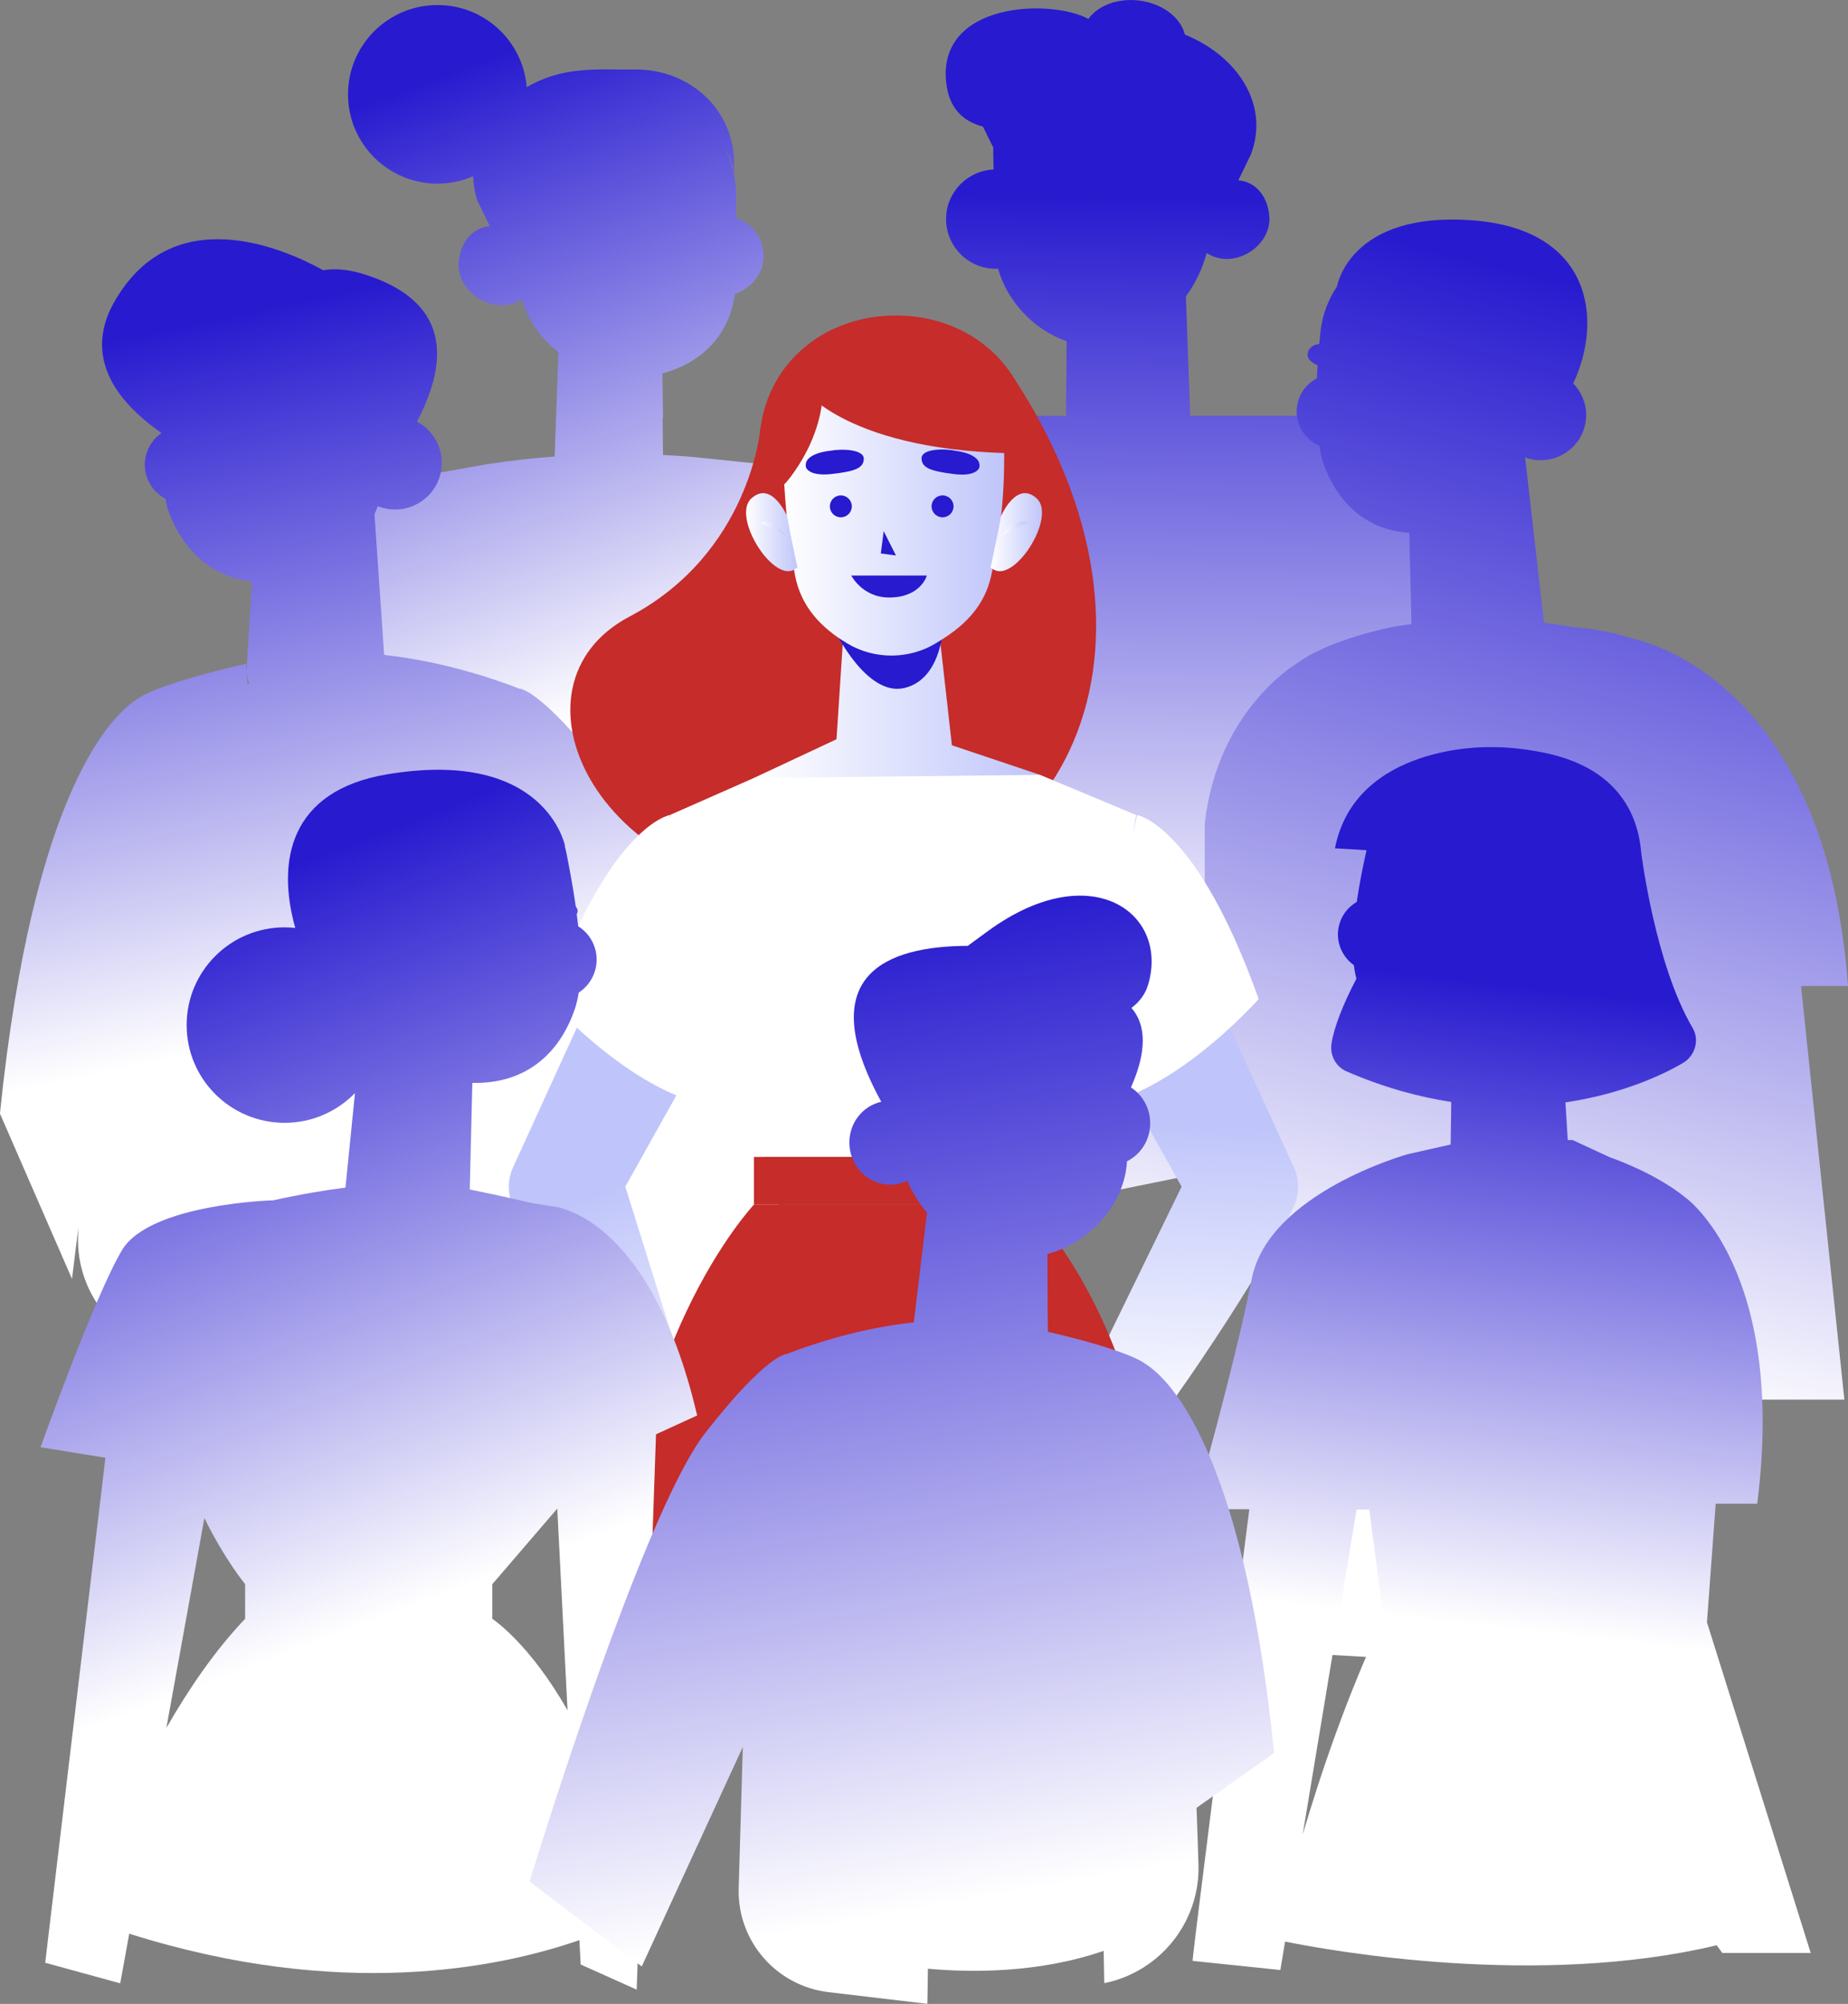 <svg width="332" height="360" viewBox="0 0 332 360" fill="none" xmlns="http://www.w3.org/2000/svg">
<rect x="0" y="0" width="332" height="360" fill="#808080" stroke="none"/>
<g clip-path="url(#clip0_530_60)">
<path d="M87.791 83.339L67.207 87.01L61.494 161.717L148.229 150.122L145.535 84.254L125.82 82.237C125.82 82.237 123.314 81.941 119.11 81.734C119.11 81.725 119.11 81.705 119.11 81.695L119.041 75.11L119.11 75.13L119.002 67.069C125.652 65.356 130.981 60.523 132.036 52.816C134.76 51.832 137.01 49.411 137.177 46.478C137.365 43.092 135.253 40.129 132.244 39.174V35.729C132.323 32.599 131.652 29.617 130.428 26.969C130.645 27.343 130.843 27.717 131.01 28.121C131.523 29.322 131.908 30.601 131.948 31.763L131.898 29.164C131.731 19.311 123.55 12.244 113.683 12.481C110.229 12.559 106.273 12.205 101.901 12.983C99.286 13.445 96.829 14.38 94.629 15.67C93.968 7.412 87.061 0.906 78.604 0.906C69.724 0.906 62.52 8.091 62.52 16.949C62.52 25.808 69.724 32.993 78.604 32.993C80.884 32.993 83.045 32.521 84.998 31.664C85.048 33.072 85.275 34.499 85.719 35.936L87.998 40.641C84.722 40.926 82.601 43.722 82.403 47.304C82.186 51.242 85.857 54.598 89.676 54.834C91.175 54.923 92.587 54.509 93.761 53.752C94.915 57.708 97.214 60.897 100.323 63.25L99.642 82.01C95.882 82.286 91.896 82.709 87.781 83.359L87.791 83.339Z" fill="url(#paint0_linear_530_60)"/>
<path d="M142.516 224.681C142.516 224.681 121.153 154.502 108.858 138.774C96.938 123.527 93.287 123.704 93.267 123.704C88.077 121.696 79.196 118.783 69.013 117.661L67.276 92.385C67.484 91.922 67.681 91.44 67.868 90.938C68.184 91.066 68.51 91.174 68.855 91.262C73.345 92.434 77.933 89.747 79.097 85.268C80.104 81.429 78.269 77.532 74.904 75.76C83.627 59.126 75.052 52.255 65.244 49.224C62.333 48.318 59.965 48.23 58.07 48.554C51.005 44.637 30.639 35.611 20.248 54.765C19.163 56.763 18.61 58.693 18.413 60.533C17.663 67.61 22.725 73.398 29.02 77.797C27.698 78.703 26.682 80.071 26.238 81.744C25.409 84.914 26.928 88.142 29.721 89.599C29.908 90.642 30.155 91.577 30.461 92.355C33.046 98.959 37.99 103.635 45.282 104.481L44.285 120.456C44.334 121.293 44.492 122.08 44.729 122.818L44.443 122.877L44.216 119.245C27.471 123.074 24.767 125.525 24.758 125.535C20.593 128.074 6.029 141.037 -0.01 200.055L12.936 229.76L14.071 220.577C14.051 221.079 14.041 221.591 14.022 222.073C13.686 233.018 21.768 241.936 32.523 244.131C32.523 244.131 32.563 241.837 32.642 237.949C45.292 242.32 58.553 242.074 66.27 241.365C66.299 243.698 66.329 245.952 66.378 248.088L85.284 245.853C95.32 244.662 102.779 236.04 102.483 225.961L101.694 198.933L121.034 240.932L142.496 224.681H142.516Z" fill="url(#paint1_linear_530_60)"/>
<path d="M279.337 143.37L256.238 83.733C253.554 78.211 248.146 75.022 242.492 74.815V74.707H219.846H213.827L213.048 53.249C214.745 50.946 216.018 48.308 216.778 45.454C217.942 46.202 219.333 46.606 220.813 46.517C224.622 46.291 228.273 42.944 228.046 39.027C227.849 35.454 225.727 32.678 222.471 32.393L224.741 27.717C228.106 18.8 222.353 10.089 212.87 6.211C212.12 3.15 208.805 0.581 204.572 0.089C200.723 -0.354 197.23 1.033 195.533 3.396C188.764 -0.256 168.585 0.364 169.967 14.646C170.44 19.498 173.055 21.812 176.588 22.737L178.443 26.507C178.443 26.418 178.453 26.31 178.472 26.182C178.453 26.625 178.433 27.058 178.443 27.501L178.502 30.453C173.815 30.67 170.045 34.479 169.967 39.214C169.888 44.145 173.825 48.21 178.768 48.289C178.956 48.289 179.133 48.279 179.311 48.269C180.85 53.879 185.567 59.234 191.626 61.291L191.576 67.837L191.517 73.27C191.517 73.772 191.537 74.254 191.586 74.717H173.598C166.552 73.978 159.744 78.014 157.139 84.766L129.609 155.988C126.708 163.499 129.895 171.993 137.029 175.763C145.476 180.221 155.935 176.314 159.359 167.406L169.769 140.348L172.058 168.134L236.996 165.949L240.203 128.891L252.212 158.803C255.715 166.058 264.112 169.552 271.739 166.934C280.778 163.833 283.472 151.963 279.308 143.38L279.337 143.37Z" fill="url(#paint2_linear_530_60)"/>
<path d="M332 177.131C327.865 120.368 292.806 114.609 292.806 114.609C290.251 113.724 286.777 112.966 282.071 112.602C282.071 112.602 280.373 112.228 277.383 111.883L273.999 82.237C273.999 82.237 274.009 82.207 274.019 82.187C274.344 82.305 274.67 82.414 275.015 82.483C279.406 83.467 283.758 80.721 284.754 76.351C285.386 73.565 284.498 70.799 282.633 68.89C288.08 57.325 285.85 41.271 264.733 39.598C242.443 37.836 240.193 51.468 240.193 51.468C238.575 53.87 237.529 56.685 237.223 59.657C237.154 60.336 237.085 61.055 237.016 61.793C236.108 61.882 235.328 62.334 235.032 63.112C234.687 64.018 235.032 64.854 236.71 65.661C236.661 66.419 236.621 67.187 236.591 67.965C234.884 68.841 233.572 70.435 233.118 72.443C232.398 75.642 234.095 78.821 237.016 80.061C237.262 81.607 237.598 83.004 238.072 84.156C240.795 90.79 245.857 95.308 253.189 95.711L253.346 102.414L253.573 112.119C252.547 112.247 251.511 112.405 250.455 112.572C250.455 112.572 238.802 114.787 232.941 119.216C232.941 119.216 218.712 127.504 216.432 147.986V177.121L218.988 177.032L218.524 183.125L183.149 196.049L196.806 214.602L231.48 207.555L231.214 223.855V296.849L300.128 300.825V228.983C302.2 228.313 304.035 227.654 305.585 227.053L309.768 251.444H331.349L323.563 177.131H331.98H332Z" fill="url(#paint3_linear_530_60)"/>
<path d="M136.615 76.941C136.615 76.941 134.809 99.324 113.061 110.79C89.873 123.015 106.351 159.778 146.699 161.028C190.521 162.377 214.449 116.499 181.66 67.167L136.615 76.951V76.941Z" fill="#C52C2A"/>
<path d="M186.85 139.206C186.85 139.206 184.245 148.754 161.392 149.915C138.529 151.077 135.44 139.758 135.44 139.758L150.281 132.809L151.623 112.277C151.623 112.277 154.633 114.777 154.682 114.806C154.721 114.836 158.343 117.011 162.083 116.322C165.822 115.623 168.635 112.759 168.635 112.759L171.013 133.891L186.85 139.206Z" fill="url(#paint4_linear_530_60)"/>
<path d="M149.906 113.133C149.906 113.133 155.629 125.191 162.438 123.606C169.552 121.962 169.523 111.598 169.523 111.598L149.906 113.123V113.133Z" fill="#271ACF"/>
<path d="M185.528 80.366C185.528 94.471 174.525 105.899 160.958 105.899C147.39 105.899 136.388 94.471 136.388 80.366C136.388 66.262 147.39 56.675 160.958 56.675C174.525 56.675 185.528 66.272 185.528 80.366Z" fill="#C52C2A"/>
<path d="M180.397 82.719C180.397 91.135 179.223 98.398 178.048 103.546C176.904 108.596 173.677 112.119 169.108 114.954L168.28 115.476C163.454 118.478 157.218 118.547 152.314 115.653C147.37 112.73 143.907 108.881 142.851 103.467C140.917 93.615 140.7 82.709 140.7 82.709C140.7 82.709 138.855 61.468 160.267 61.882C181.67 62.295 180.397 82.709 180.397 82.709V82.719Z" fill="url(#paint5_linear_530_60)"/>
<path d="M142.999 102.109C139.22 105.249 131.316 92.896 134.977 89.55C138.638 86.203 141.411 92.758 141.411 92.758L141.924 95.534L143.009 100.79L143.285 101.971L142.979 102.109H142.999Z" fill="url(#paint6_linear_530_60)"/>
<path d="M136.615 93.92C136.615 93.92 138.657 92.936 141.144 96.135L136.615 93.92Z" fill="url(#paint7_linear_530_60)"/>
<path d="M178.236 102.109C182.015 105.249 189.919 92.896 186.258 89.55C182.597 86.203 179.825 92.758 179.825 92.758L179.311 95.534L178.226 100.79L177.95 101.971L178.256 102.109H178.236Z" fill="url(#paint8_linear_530_60)"/>
<path d="M184.62 93.92C184.62 93.92 182.577 92.443 180.091 96.134L184.62 93.92Z" fill="url(#paint9_linear_530_60)"/>
<path d="M140.976 86.951C140.976 86.951 149.531 77.788 147.558 66.104C147.558 66.104 141.203 69.293 139.555 77.522C137.897 85.751 140.976 86.951 140.976 86.951Z" fill="#C52C2A"/>
<path d="M144.035 69.539C144.035 69.539 152.067 81.459 184.482 81.459C184.482 81.459 185.992 61.104 165.27 59.126C165.27 59.126 149.097 57.895 144.045 69.539H144.035Z" fill="#C52C2A"/>
<path d="M151.06 92.936C152.15 92.936 153.034 92.054 153.034 90.967C153.034 89.88 152.15 88.999 151.06 88.999C149.97 88.999 149.087 89.88 149.087 90.967C149.087 92.054 149.97 92.936 151.06 92.936Z" fill="#271ACF"/>
<path d="M169.335 92.936C170.425 92.936 171.308 92.054 171.308 90.967C171.308 89.88 170.425 88.999 169.335 88.999C168.245 88.999 167.361 89.88 167.361 90.967C167.361 92.054 168.245 92.936 169.335 92.936Z" fill="#271ACF"/>
<path d="M152.936 103.398H166.513C166.513 103.398 165.438 107.345 159.724 107.345C154.939 107.345 152.936 103.398 152.936 103.398Z" fill="#271ACF"/>
<path d="M149.156 80.977C149.156 80.977 144.301 81.38 144.785 83.91C144.785 83.91 145.15 85.613 149.363 85.16C153.577 84.697 155.146 84.107 155.185 82.433C155.225 80.76 151.386 80.563 149.156 80.977Z" fill="#271ACF"/>
<path d="M171.614 80.986C171.614 80.986 176.469 81.469 175.936 83.989C175.936 83.989 175.541 85.691 171.338 85.16C167.134 84.638 165.575 84.018 165.565 82.335C165.556 80.662 169.394 80.524 171.614 80.977V80.986Z" fill="#271ACF"/>
<path d="M158.757 95.416L158.244 99.432L160.958 99.786" fill="#271ACF"/>
<path d="M107.476 176.206L92.182 209.691C91.165 211.915 91.155 214.464 92.162 216.699C96.592 226.483 111.729 258.048 120.343 267.33L124.113 250.814L112.341 213.185L127.961 185.251L107.476 176.215V176.206Z" fill="url(#paint10_linear_530_60)"/>
<path d="M120.343 146.421C120.343 146.421 109.686 148.085 98.497 179.473C98.497 179.473 116.041 199.415 131.947 199.011L120.333 146.421H120.343Z" fill="white"/>
<path d="M217.143 176.206L232.438 209.691C233.454 211.915 233.464 214.464 232.458 216.699C228.027 226.483 209.388 255.115 200.773 264.387L194.922 248.786L212.279 213.185L196.659 185.251L217.143 176.215V176.206Z" fill="url(#paint11_linear_530_60)"/>
<path d="M204.276 146.421C204.276 146.421 214.933 148.085 226.123 179.473C226.123 179.473 208.578 199.415 192.672 199.011L204.286 146.421H204.276Z" fill="white"/>
<path d="M135.45 139.758L120.343 146.421L127.892 200.606C127.892 200.606 126.727 206.108 135.44 207.85H186.85C186.85 207.85 194.685 205.527 195.859 197.998C197.033 190.468 204.108 146.421 204.108 146.421L186.86 139.207L135.45 139.758Z" fill="white"/>
<path d="M199.589 168.735L195.859 198.017" stroke="#DBDBDB" stroke-width="2.64" stroke-linecap="round" stroke-linejoin="round"/>
<path d="M184.482 207.85H135.45V216.413H184.482V207.85Z" fill="#C52C2A"/>
<path d="M135.45 216.404C135.45 216.404 111.127 242.27 111.986 291.081H210.029C210.029 291.081 209.387 242.969 184.482 216.404H135.45Z" fill="#C52C2A"/>
<path d="M125.238 254.249C116.623 217.545 99.049 216.689 99.049 216.689L95.655 216.148C95.655 216.148 89.745 214.76 84.396 213.697L84.801 196.797L84.86 194.543C94.491 194.759 100.609 189.238 103.322 181.107C103.598 180.271 103.806 179.336 103.963 178.332C106.539 176.658 107.822 173.43 106.884 170.339C106.371 168.637 105.266 167.278 103.875 166.402C103.796 165.654 103.707 164.916 103.608 164.188C103.875 163.863 103.835 163.341 103.44 162.859C102.898 159.06 102.217 155.546 101.714 153.026C101.645 152.691 101.556 152.366 101.467 152.042C101.487 152.042 101.506 152.042 101.526 152.042C101.526 152.042 98.171 134.354 69.605 139.098C51.962 142.032 49.683 154.758 53.047 166.707C52.416 166.639 51.784 166.599 51.133 166.599C41.414 166.599 33.53 174.464 33.53 184.159C33.53 193.854 41.414 201.718 51.133 201.718C56.096 201.718 60.566 199.661 63.773 196.374L62.066 213.352C58.386 213.825 54.044 214.543 49.1 215.636C49.1 215.636 26.879 216.246 21.906 224.613C16.933 232.979 7.282 259.997 7.282 259.997L18.936 261.887L8.121 352.608L21.6 356.309L23.218 347.391C61.247 359.41 89.774 353.524 104.092 348.543L104.319 352.923L114.383 357.441L117.857 257.674L125.267 254.279L125.238 254.249ZM29.889 310.432L36.717 272.724C40.368 280.155 44.038 284.595 44.038 284.595V290.815C38.631 296.485 33.895 303.434 29.889 310.422V310.432ZM88.442 290.825V284.604L100.115 271.021L101.96 307.272C95.073 295.126 88.442 290.825 88.442 290.825Z" fill="url(#paint12_linear_530_60)"/>
<path d="M325.3 350.846L306.66 291.445L308.229 270.145H315.689C321.018 228.274 302.911 215.232 302.911 215.232C297.286 210.616 289.314 207.949 289.314 207.949L282.515 204.809H281.656L281.232 198.047C291.011 196.6 298.401 193.303 302.388 190.94C304.529 189.671 305.358 186.826 304.085 184.67C297.296 173.174 294.839 153.075 294.839 153.075C294.129 144.886 289.373 137.691 277.453 135.24C273.565 134.443 270.171 134.157 267.191 134.236H267.171C267.171 134.236 243.499 133.734 239.828 152.396L245.502 152.74C244.89 155.467 244.229 158.715 243.746 162.032C242.384 162.819 241.289 164.069 240.736 165.674C239.73 168.577 240.835 171.698 243.233 173.391C243.331 174.257 243.479 175.074 243.686 175.822C241.229 180.497 239.631 184.68 239.207 187.485C238.891 189.592 239.996 191.649 241.91 192.476C248.512 195.34 254.817 197.062 260.728 197.968L260.619 205.616L252.922 207.348C252.922 207.348 227.918 214.268 224.879 229.76C221.83 245.253 214.479 271.11 214.479 271.11L224.445 271.139C220.607 301.219 214.193 351.624 214.252 352.273L230.02 353.917L230.869 348.809C239.305 350.512 276.358 357.136 308.407 349.468L309.423 350.856H325.31L325.3 350.846ZM243.736 271.179V271.208L243.726 271.179H243.736ZM234.046 329.497L243.716 271.208H245.995L248.561 290.697C242.147 304.201 237.302 318.503 234.056 329.497H234.046Z" fill="url(#paint13_linear_530_60)"/>
<path d="M228.905 314.91C223.241 259.505 209.575 247.339 205.657 244.948C205.657 244.948 203.21 242.733 188.251 239.249L188.202 233.943L188.172 225.292C196.234 223.106 202.115 215.911 202.46 208.628C204.937 207.407 206.634 204.809 206.634 201.787C206.634 199.08 205.243 196.708 203.181 195.36C206.664 187.544 205.253 183.312 203.26 181.078C204.671 180.025 205.736 178.666 206.259 176.914C210.088 164.109 196.106 153.813 177.664 167.14C176.292 168.135 175.029 169.06 173.855 169.926C159.192 169.975 145.88 175.202 158.323 197.938C155.037 198.667 152.58 201.679 152.59 205.281C152.6 209.445 155.886 212.821 159.922 212.821C161.027 212.821 162.063 212.565 163.001 212.122C163.898 214.228 165.092 216.148 166.543 217.841L164.165 237.566H164.135C154.574 238.609 146.236 241.345 141.371 243.235C141.351 243.235 137.917 243.077 126.738 257.379C115.193 272.143 95.142 338.021 95.142 338.021L115.291 353.277L133.448 313.847L132.707 339.222C132.431 348.681 139.437 356.781 148.86 357.894L166.602 359.99C166.642 357.982 166.681 355.876 166.701 353.681C173.943 354.35 186.396 354.586 198.277 350.472C198.356 354.124 198.385 356.279 198.385 356.279C208.48 354.222 215.624 345.216 215.308 334.95C215.209 331.81 215.101 328.385 214.962 324.773L228.935 314.9L228.905 314.91Z" fill="url(#paint14_linear_530_60)"/>
</g>
<defs>
<linearGradient id="paint0_linear_530_60" x1="68.194" y1="17.205" x2="108.856" y2="127.363" gradientUnits="userSpaceOnUse">
<stop stop-color="#271ACF"/>
<stop offset="1" stop-color="white"/>
</linearGradient>
<linearGradient id="paint1_linear_530_60" x1="38.049" y1="56.891" x2="64.858" y2="183.054" gradientUnits="userSpaceOnUse">
<stop stop-color="#271ACF"/>
<stop offset="1" stop-color="white"/>
</linearGradient>
<linearGradient id="paint2_linear_530_60" x1="206.368" y1="34.952" x2="204.64" y2="178.853" gradientUnits="userSpaceOnUse">
<stop stop-color="#271ACF"/>
<stop offset="1" stop-color="white"/>
</linearGradient>
<linearGradient id="paint3_linear_530_60" x1="298.737" y1="53.958" x2="252.892" y2="242.559" gradientUnits="userSpaceOnUse">
<stop stop-color="#271ACF"/>
<stop offset="1" stop-color="white"/>
</linearGradient>
<linearGradient id="paint4_linear_530_60" x1="135.44" y1="131.135" x2="186.85" y2="131.135" gradientUnits="userSpaceOnUse">
<stop stop-color="white"/>
<stop offset="1" stop-color="#BFC5FA"/>
</linearGradient>
<linearGradient id="paint5_linear_530_60" x1="140.661" y1="89.825" x2="180.407" y2="89.825" gradientUnits="userSpaceOnUse">
<stop stop-color="white"/>
<stop offset="1" stop-color="#BFC5FA"/>
</linearGradient>
<linearGradient id="paint6_linear_530_60" x1="134.03" y1="95.603" x2="143.295" y2="95.603" gradientUnits="userSpaceOnUse">
<stop stop-color="white"/>
<stop offset="1" stop-color="#BFC5FA"/>
</linearGradient>
<linearGradient id="paint7_linear_530_60" x1="136.615" y1="94.953" x2="141.144" y2="94.953" gradientUnits="userSpaceOnUse">
<stop stop-color="white"/>
<stop offset="1" stop-color="#BFC5FA"/>
</linearGradient>
<linearGradient id="paint8_linear_530_60" x1="177.94" y1="95.603" x2="187.205" y2="95.603" gradientUnits="userSpaceOnUse">
<stop stop-color="white"/>
<stop offset="1" stop-color="#BFC5FA"/>
</linearGradient>
<linearGradient id="paint9_linear_530_60" x1="180.091" y1="94.884" x2="184.62" y2="94.884" gradientUnits="userSpaceOnUse">
<stop stop-color="white"/>
<stop offset="1" stop-color="#BFC5FA"/>
</linearGradient>
<linearGradient id="paint10_linear_530_60" x1="134.296" y1="262.734" x2="114.401" y2="211.773" gradientUnits="userSpaceOnUse">
<stop stop-color="white"/>
<stop offset="1" stop-color="#BFC5FA"/>
</linearGradient>
<linearGradient id="paint11_linear_530_60" x1="213.325" y1="258.157" x2="214.837" y2="202.24" gradientUnits="userSpaceOnUse">
<stop stop-color="white"/>
<stop offset="1" stop-color="#BFC5FA"/>
</linearGradient>
<linearGradient id="paint12_linear_530_60" x1="22.054" y1="166.442" x2="69.211" y2="290.49" gradientUnits="userSpaceOnUse">
<stop stop-color="#271ACF"/>
<stop offset="1" stop-color="white"/>
</linearGradient>
<linearGradient id="paint13_linear_530_60" x1="284.972" y1="178.007" x2="271.991" y2="292.87" gradientUnits="userSpaceOnUse">
<stop stop-color="#271ACF"/>
<stop offset="1" stop-color="white"/>
</linearGradient>
<linearGradient id="paint14_linear_530_60" x1="177.106" y1="161.299" x2="208.283" y2="335.419" gradientUnits="userSpaceOnUse">
<stop stop-color="#271ACF"/>
<stop offset="1" stop-color="white"/>
</linearGradient>
<clipPath id="clip0_530_60">
<rect width="332" height="360" fill="white"/>
</clipPath>
</defs>
</svg>
